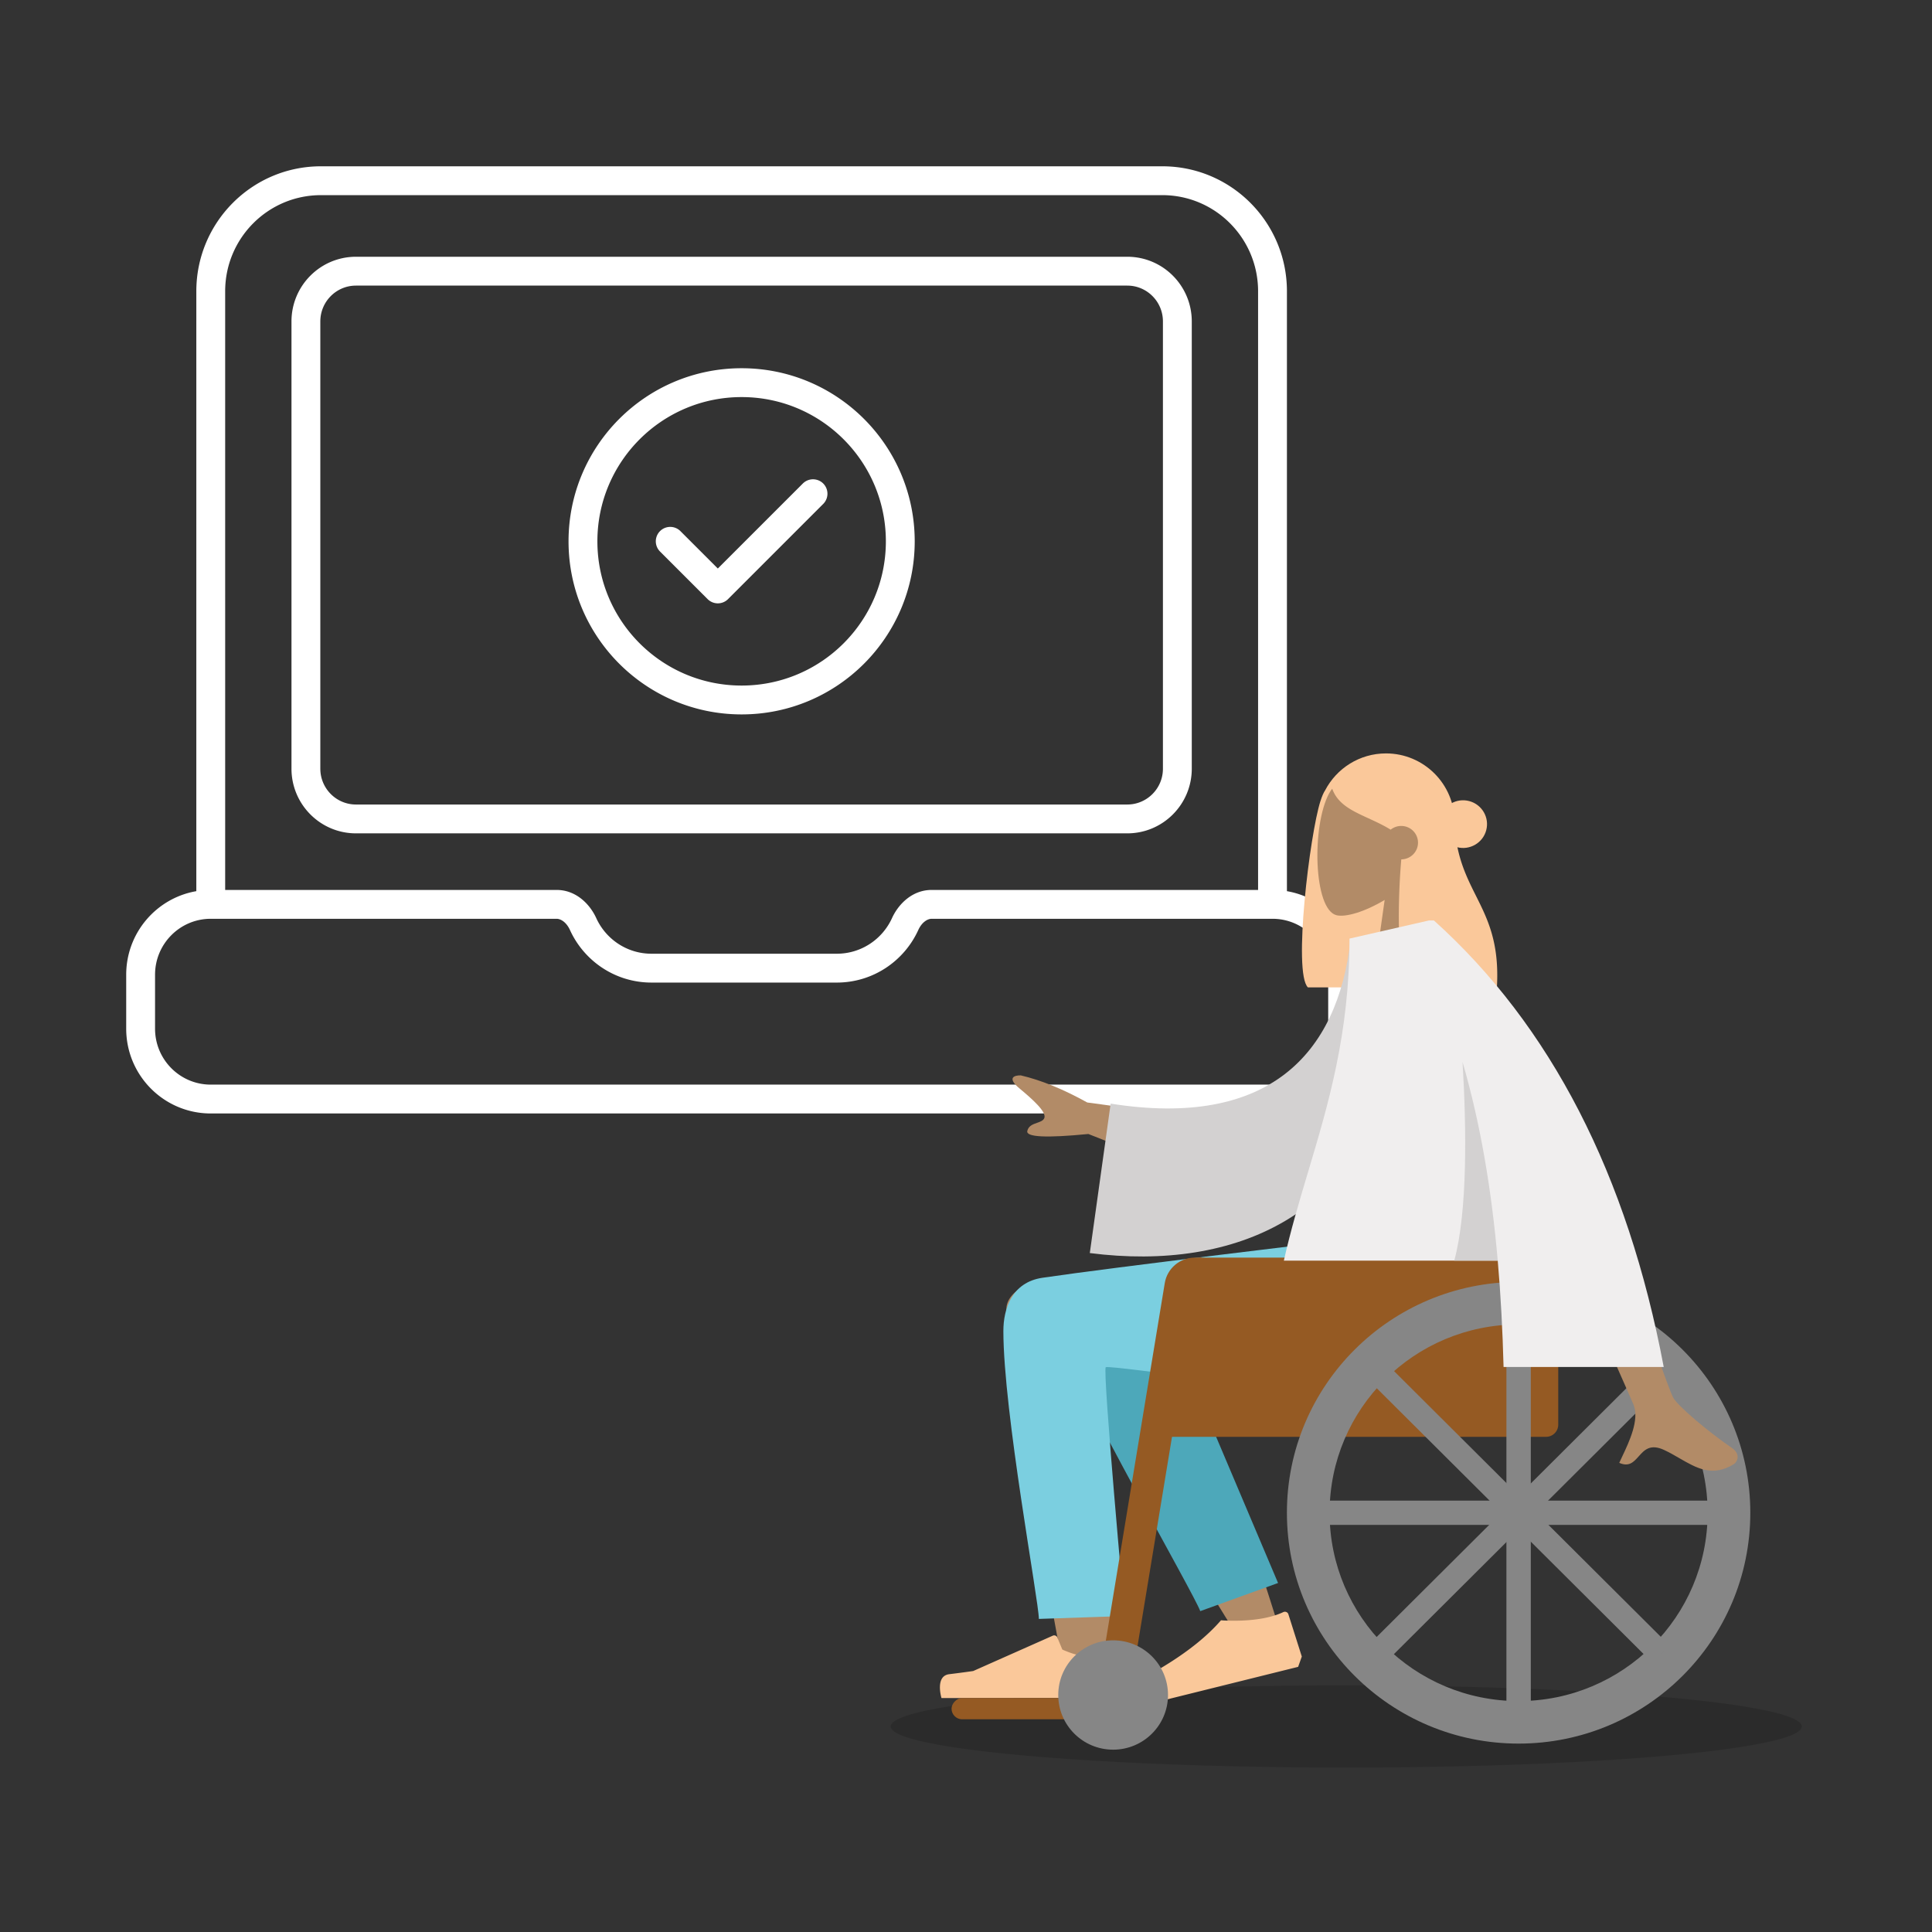 <svg xmlns="http://www.w3.org/2000/svg" width="564" height="564" fill="none"><rect width="100%" height="100%" fill="#333333" stroke="none"/><g clip-path="url(#a)"><ellipse cx="393" cy="504" fill="#000" opacity=".15" rx="133" ry="12" style="mix-blend-mode:multiply"/><path fill="#fff" fill-rule="evenodd" d="M57.312 85.031c0-20.136 16.272-36.485 36.375-36.485h245.625c20.104 0 36.376 16.349 36.376 36.485v175.123c11.634 2.005 20.469 12.173 20.469 24.391v15.756c0 13.655-11.036 24.749-24.679 24.749H61.522c-13.643 0-24.68-11.094-24.68-24.749v-15.756c0-12.218 8.836-22.386 20.47-24.391zm8.421 174.765h96.757c5.71 0 9.736 4.194 11.568 8.217 2.802 6.152 8.978 10.403 16.125 10.403h54.096c7.147 0 13.323-4.251 16.125-10.403 1.832-4.023 5.858-8.217 11.568-8.217h95.295V85.031c0-15.512-12.529-28.063-27.955-28.063H93.687c-15.425 0-27.954 12.55-27.954 28.063zM85.091 93.833c0-10.414 8.417-18.88 18.831-18.88h225.156c10.414 0 18.831 8.466 18.831 18.88v130.564c0 10.414-8.417 18.881-18.831 18.881H103.922c-10.414 0-18.831-8.467-18.831-18.881zm18.831-10.459c-5.736 0-10.41 4.67-10.41 10.46v130.563c0 5.79 4.674 10.46 10.41 10.46h225.156c5.736 0 10.41-4.67 10.41-10.46V93.833c0-5.79-4.674-10.459-10.41-10.459zM216.5 115.918c-23.255 0-42.107 18.852-42.107 42.107s18.852 42.107 42.107 42.107 42.107-18.852 42.107-42.107-18.852-42.107-42.107-42.107m-50.529 42.107c0-27.906 22.623-50.529 50.529-50.529s50.528 22.623 50.528 50.529-22.622 50.529-50.528 50.529-50.529-22.623-50.529-50.529m74.349-16.873a4.21 4.21 0 0 1 0 5.955l-27.79 27.791a4.21 4.21 0 0 1-5.955 0l-13.896-13.896a4.21 4.21 0 1 1 5.955-5.954l10.918 10.917 24.814-24.813a4.21 4.21 0 0 1 5.954 0M61.522 268.217c-8.965 0-16.258 7.297-16.258 16.328v15.756c0 9.031 7.293 16.328 16.258 16.328h309.956c8.965 0 16.258-7.297 16.258-16.328v-15.756c0-9.031-7.293-16.328-16.258-16.328h-99.506c-1.217 0-2.865 1.005-3.904 3.287-4.115 9.032-13.21 15.333-23.789 15.333h-54.096c-10.579 0-19.674-6.301-23.789-15.333-1.039-2.282-2.687-3.287-3.904-3.287z" clip-rule="evenodd"/><path fill="#FAC89A" fill-rule="evenodd" d="M404.605 219.94c11.059 0 20.025 8.966 20.025 20.025v16.698c0 10.238-7.683 18.682-17.598 19.88.593 3.302.848 7.107.584 11.692h-25.81c-4.39-4.272.571-44.778 3.664-54.382.473-1.469.93-2.492 1.379-3.155 3.344-6.394 10.04-10.758 17.756-10.758" clip-rule="evenodd"/><path fill="#B28B67" fill-rule="evenodd" d="M404.217 262.718c-5.763 3.461-11.426 5.133-14.084 4.45-6.665-1.711-7.278-26.005-2.121-35.582 5.158-9.577 31.671-13.751 33.007 5.224.464 6.586-2.311 12.463-6.412 17.259l7.353 34.146H400.6z" clip-rule="evenodd"/><path fill="#FAC89A" fill-rule="evenodd" d="M424.525 237.588c-1.463-2.49-2.648-4.218-3.707-5.276-2.387-3.862-8.074-11.485-15.769-11.485-10.297 0-13.554 4.769-16.322 8.823l-.007.011c1.447 4.95 5.811 6.952 10.746 9.217 2.125.975 4.355 1.999 6.504 3.327a4.9 4.9 0 0 1 3.085-1.09c2.703 0 4.895 2.183 4.895 4.877 0 2.687-2.182 4.866-4.877 4.876-1.269 14.483-1.048 34.281 2.102 37.347h25.81c.75-12.974-2.666-19.81-6.11-26.7-3.163-6.33-6.35-12.705-6.35-23.927" clip-rule="evenodd"/><path fill="#FAC89A" d="M425.305 247.307c3.727.995 7.558-1.209 8.556-4.922.999-3.713-1.213-7.53-4.94-8.524-3.727-.995-7.558 1.208-8.556 4.921-.999 3.713 1.213 7.53 4.94 8.525"/><path fill="#B28B67" fill-rule="evenodd" d="M323.875 428.02c1.657 18.036.001 56.805-.89 67.989-.559 7.028-10.174 5.188-11.072-.437-.152-.953-.771-4.301-1.696-9.297-4.533-24.494-16.396-88.602-16.417-104.19-.009-7.148 15.964-12.864 22.354-4.23 5.253-3.676 12.711-4.662 17.308 2.763 3.481 5.622 11.751 21.58 20.57 40.216 7.727 16.325 19.8 55.955 19.8 55.955l-10.25 4.665s-25.318-40.556-41.26-68.99a973 973 0 0 1 1.553 15.556" clip-rule="evenodd"/><path fill="#4DA8BA" fill-rule="evenodd" d="m373.099 462.116-35.18-83.027c-8.427-13.506-32.056 2.748-29.182 10.582 6.525 17.785 39.709 75.362 41.653 80.66z" clip-rule="evenodd"/><path fill="#7BCFE0" fill-rule="evenodd" d="M292.91 388.567c0 23.534 10.354 78.853 10.361 84.035l25.083-.843s-6.577-72.144-5.547-72.633c1.544-.734 63.32 8.518 81.848 9.216 26.716 1.008 37.768-15.322 38.665-46.31h-51.751s-66.378 7.894-87.253 10.981c-8.937 1.321-11.406 9.071-11.406 15.554" clip-rule="evenodd"/><path fill="#FAC89A" fill-rule="evenodd" d="m380.029 483.589-3.924-12.361c-.194-.611-.904-.885-1.483-.61-7.094 3.372-18.18 2.381-18.18 2.381-8.432 9.771-22.287 16.795-27.491 19.213-1.092.508-1.53 1.845-.929 2.889l2.089 3.629 30.852-7.663 17.998-4.471zm-58.364-1.731c1.074-.463 2.344.012 2.739 1.112.638 1.774 1.437 4.287 1.437 5.73 0 2.398-.802 6.999-.802 6.999h-50.198s-1.957-6.444 2.259-6.958 7.004-.928 7.004-.928l23.23-10.317a1 1 0 0 1 1.33.531l1.457 3.52s3.902 1.814 6.342 1.814c1.42 0 3.615-.819 5.202-1.503" clip-rule="evenodd"/><rect width="47.17" height="6.207" fill="#955A23" rx="3.103" transform="matrix(-1 0 0 1 324.95 495.7)"/><path fill="#955A23" d="M454.89 375.997c0-4.897-3.985-8.867-8.9-8.867h-95.23c-4.916 0-8.9 3.97-8.9 8.867v43.448h109.47a3.554 3.554 0 0 0 3.56-3.547z"/><path fill="#955A23" fill-rule="evenodd" d="M350.76 367.13h-1.953c-4.359 0-8.076 3.145-8.782 7.431L320.5 493.04h9.51" clip-rule="evenodd"/><path fill="#868686" fill-rule="evenodd" d="M324.95 510.773c-8.848 0-16.02-7.145-16.02-15.96s7.172-15.96 16.02-15.96 16.02 7.145 16.02 15.96-7.173 15.96-16.02 15.96m50.73-69.161c0 37.217 30.283 67.388 67.64 67.388s67.64-30.171 67.64-67.388-30.283-67.388-67.64-67.388-67.64 30.17-67.64 67.388m12.46 0c0 30.361 24.705 54.974 55.18 54.974s55.18-24.613 55.18-54.974c0-30.362-24.705-54.975-55.18-54.975s-55.18 24.613-55.18 54.975" clip-rule="evenodd"/><path fill="#868686" d="M446.88 383.09h-7.12v117.042h7.12z"/><rect width="7.107" height="117.261" fill="#868686" rx="2" transform="scale(-1.002 .998)rotate(45 -682.767 -287.894)"/><rect width="7.093" height="117.48" fill="#868686" rx="2" transform="matrix(0 1 1 0 384.58 438.065)"/><rect width="7.107" height="117.261" fill="#868686" rx="2" transform="scale(1.002 -.998)rotate(-45 -381.818 -721.754)"/><path fill="#B28B67" fill-rule="evenodd" d="m317.4 321.843 35.14 4.775-6.305 15.685-28.513-11.262q-18.435 1.812-17.828-.872c.341-1.509 1.647-1.965 2.85-2.384.938-.327 1.813-.632 2.12-1.397.701-1.745-3.294-5.362-7.231-8.633-3.938-3.27-1.295-3.872.367-3.823q8.856 2.068 19.4 7.911m170.956 85.994c-2.609-5.272-25.429-73.115-25.429-73.115l-19.489.073s32.055 71.866 33.428 75.256c1.783 4.403-1.246 10.801-3.301 15.14-.317.671-.612 1.293-.862 1.85 2.851 1.271 4.22-.265 5.664-1.884 1.63-1.829 3.355-3.765 7.416-1.882 1.57.727 3.054 1.587 4.505 2.427 5.011 2.902 9.614 5.567 15.875 1.718.993-.61 2.081-2.908-.547-4.704-6.549-4.473-15.985-12.302-17.26-14.879" clip-rule="evenodd"/><path fill="#D3D1D1" fill-rule="evenodd" d="m409.545 273.142-15.259 1.012c-3.758 33.873-24.227 55.268-70.058 48.025l-6.088 43.62c42.835 5.515 80.402-11.57 88.101-57.83 1.993-11.975 3.566-24.437 3.304-34.827" clip-rule="evenodd"/><path fill="#F0EEEE" fill-rule="evenodd" d="M485.683 399.051Q469.79 314.812 418.6 268.708h-1.515l-.012.014-23.119 5.275c0 27.668-6.179 48.342-12.119 68.217-2.565 8.584-5.085 17.018-7.045 25.803h62.439c.88 10.064 1.42 20.409 1.701 31.034z" clip-rule="evenodd"/><path fill="#D3D1D1" fill-rule="evenodd" d="M437.229 368.017c-1.79-20.491-4.988-39.821-10.274-57.991 1.159 19.431 1.48 43.536-2.416 57.991z" clip-rule="evenodd"/></g><defs><clipPath id="a"><path fill="#fff" d="M0 0h564v564H0z"/></clipPath></defs></svg>